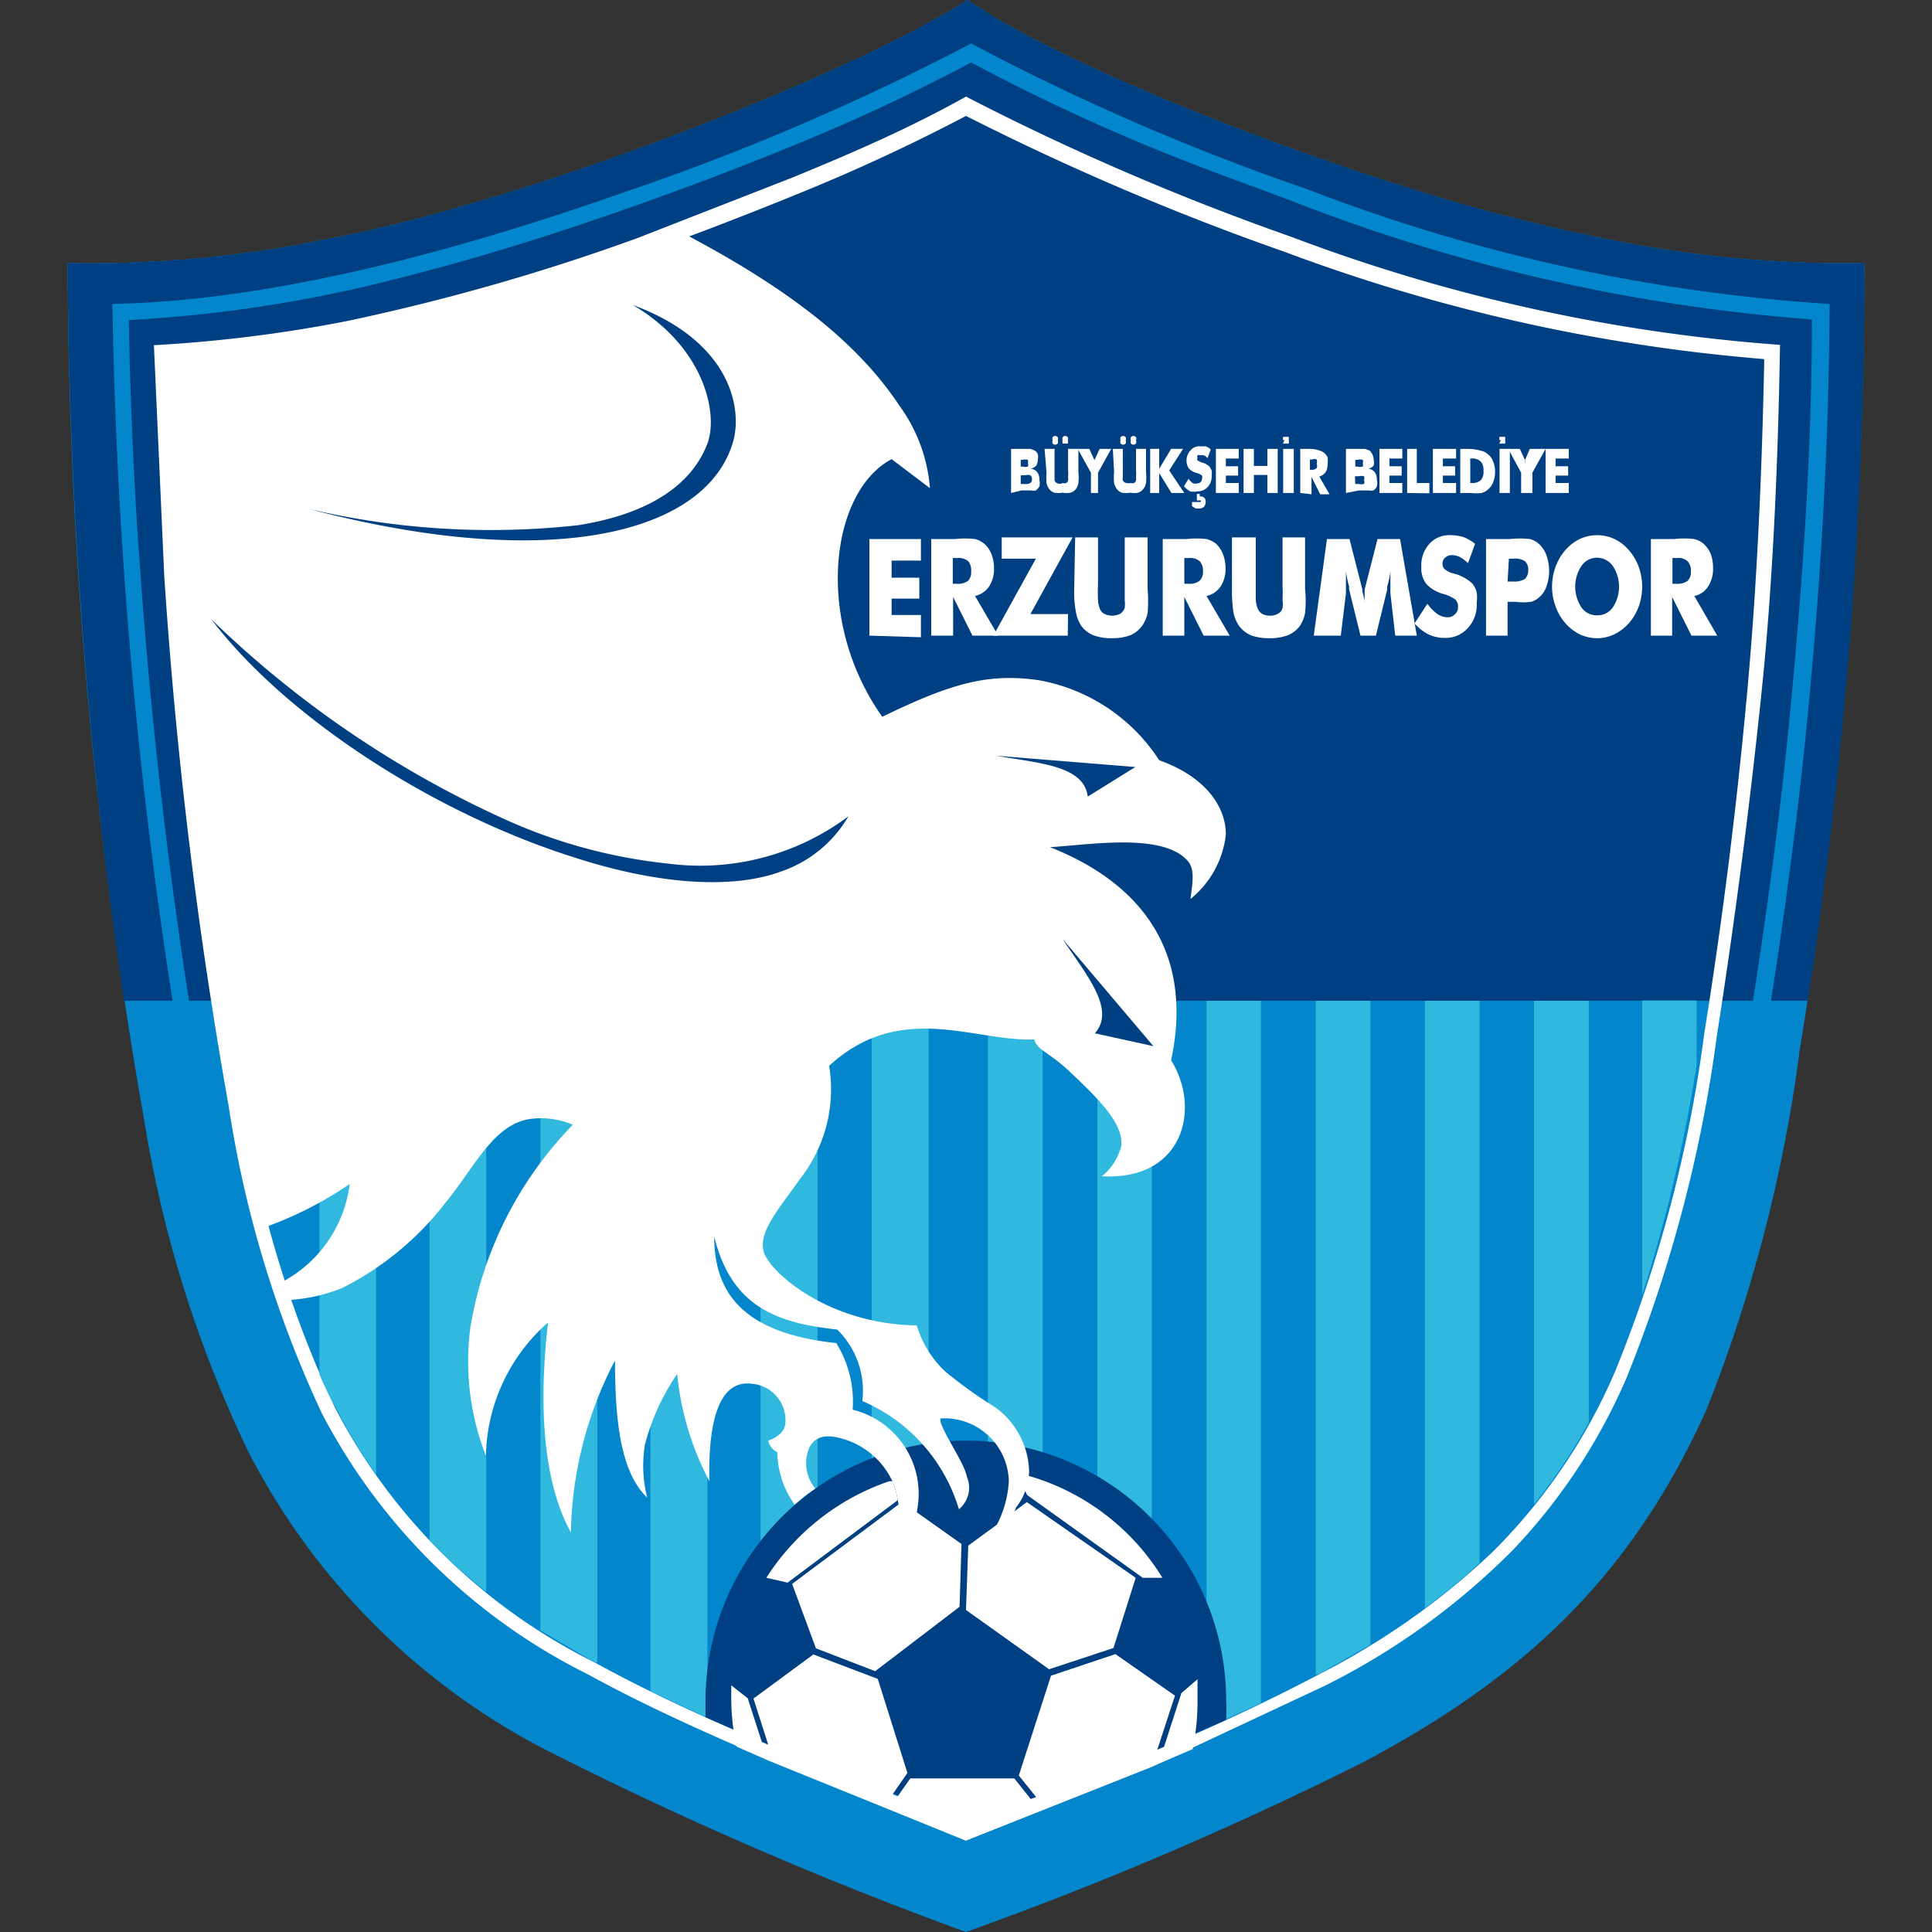 <?xml version="1.0" encoding="iso-8859-1"?>
<svg xmlns="http://www.w3.org/2000/svg" width="60" height="60" xmlns:v="https://vecta.io/nano"><rect width="100%" height="100%" fill="#333333" stroke="none"/><defs><clipPath id="A"><path d="M2.1 0h55.81v31.11H2.1z" fill="none"/></clipPath></defs><path d="M2.1 8.17a36.59 36.59 0 0 0 8.29-.79c6.28-1.22 16-5.06 19.66-7.38 2.44 1.71 8.46 4.21 13.89 5.9a57.69 57.69 0 0 0 6.34 1.6 36.87 36.87 0 0 0 7.62.67 150.28 150.28 0 0 1-2 24.38A46.57 46.57 0 0 1 53 43.77C50.65 49 47.28 52.1 42.37 54.71A110.88 110.88 0 0 1 30 60a118.25 118.25 0 0 1-13-5.63 21.47 21.47 0 0 1-9.3-9.31A37.53 37.53 0 0 1 4.48 34.8 155.87 155.87 0 0 1 2.1 8.17z" fill="#0386cc" fill-rule="evenodd"/><g clip-path="url(#A)"><path d="M2.1 8.17a36.59 36.59 0 0 0 8.29-.79c6.28-1.22 16-5.06 19.66-7.38 2.44 1.71 8.46 4.21 13.89 5.9a57.69 57.69 0 0 0 6.34 1.6 36.87 36.87 0 0 0 7.62.67 148.19 148.19 0 0 1-1.76 22.91H55c.48-3.09.89-6.18 1.18-9.29.39-4.16.62-8.18.64-12.35a54.68 54.68 0 0 1-16.24-3.57 72.11 72.11 0 0 1-10.42-4.52A75.14 75.14 0 0 1 19.3 6C14.38 7.73 8.57 9.34 3.49 9.44a156.89 156.89 0 0 0 1.87 21.64H3.85A163.38 163.38 0 0 1 2.1 8.17zm52.34 22.91H5.87c-.68-4.36-1.18-8.75-1.5-13.14q-.3-4-.37-8a42.53 42.53 0 0 0 8.62-1.36c2.32-.59 4.6-1.31 6.85-2.1 1.62-.57 3.23-1.17 4.82-1.82a60 60 0 0 0 5.87-2.72 62 62 0 0 0 6.24 2.9c1.33.53 2.67 1 4 1.51a55.76 55.76 0 0 0 15.87 3.57c0 3.95-.27 7.89-.64 11.82-.29 3.13-.71 6.26-1.19 9.34z" fill-rule="evenodd" fill="#004082"/></g><g fill-rule="evenodd"><path d="M30 3c-1.79 1-3.51 1.74-5.38 2.51L19.78 7.4a67.05 67.05 0 0 1-9 2.57 43.62 43.62 0 0 1-6 .75l.32 7.15a149.74 149.74 0 0 0 2 16.47A34.81 34.81 0 0 0 10 43.9a18.71 18.71 0 0 0 8.26 8.1c1.83 1 3.73 1.85 5.64 2.66l6.1 2.5 5.77-2.29 5.38-2.52A22.12 22.12 0 0 0 47 48.12a18.15 18.15 0 0 0 3.53-5.37 43.66 43.66 0 0 0 2.79-10.59 207.93 207.93 0 0 0 1.37-10.5c.37-3.5.53-7.32.59-10.95a53.84 53.84 0 0 1-15.19-3.36A79.27 79.27 0 0 1 30 3zm24.77 8.15a55.11 55.11 0 0 1-14.85-3.32A81.37 81.37 0 0 1 30 3.6Q27.49 4.92 24.83 6c-1.62.66-3.24 1.29-4.88 1.87a69 69 0 0 1-9.11 2.6 44.37 44.37 0 0 1-5.61.72 146.78 146.78 0 0 0 .31 6.64L6 23.18c.38 3.71.89 7.39 1.54 11.07a34.32 34.32 0 0 0 2.87 9.48 18.21 18.21 0 0 0 8.06 7.9c1.82 1 3.7 1.84 5.6 2.64s4 1.57 6 2.35c1.86-.72 3.72-1.36 5.56-2.13s3.61-1.58 5.35-2.5a23 23 0 0 0 5.35-3.77 17.71 17.71 0 0 0 3.85-5.68 42.36 42.36 0 0 0 2.75-10.46 156.76 156.76 0 0 0 1.32-10.47c.32-3.47.47-6.95.54-10.43z" fill="#fff"/><path d="M47.64 46.72a17.29 17.29 0 0 0 1.7-2.54v-13.1h-1.7zm-3.39 3.22a19.47 19.47 0 0 0 1.7-1.4V31.08h-1.7zM40.86 52h.08l1.62-.92v-20h-1.7zm-3.39 1.67l1.69-.78V31.08h-1.69zm-3.39 1.43l1.51-.61.18-.08V31.08h-1.69zm-3.4 1.27l1.7-.63V31.08h-1.7zm-3.61-.89l1.77.68V31.08h-1.77zm-3.45-1.4l.45.19 1.32.55V31.08h-1.77zm-3.42-1.56l1.77.83V31.08H20.2zm-3.42-1.89l1.69 1h.08V31.08h-1.77zm-3.44-2.79a17.88 17.88 0 0 0 1.76 1.6V31.08h-1.76zm-3.42-5.16c.15.36.32.71.49 1a17.34 17.34 0 0 0 1.27 2.11V31.08H9.92zM51 40.22a47.61 47.61 0 0 0 1.69-7.15v-2H51z" fill="#30b8df"/><path d="M30 44.74a8.08 8.08 0 0 1 8.08 8.08 5.72 5.72 0 0 1 0 .59l-2.45 1.08-5.56 2.13-6-2.35-2.16-.94v-.51A8.09 8.09 0 0 1 30 44.74z" fill="#004082"/><g fill="#fff"><path d="M29.8 49.9l-2.62 2h0l-1.84-.71-.74-2 3.31-2.47.11-.09.43.32 1.41 1zm-6.93 4.34l1 .44 6.12 2.48 5.77-2.29 1.28-.55a7.34 7.34 0 0 0 .15-1.5v-.67l-.5.43-.54 1.67-.21.09.55-1.68-1.85-1.29-2 .67-1 3.1.54.67-.17.06-.51-.64h-3.23l-.4.57-.16-.06.47-.68-.92-2.92-2-.76-1.86 1.37.47 1.47-.2-.09-.45-1.39-.51-.4v.49a7.35 7.35 0 0 0 .16 1.41zM32 45.85A7.23 7.23 0 0 1 36.1 49h-.61l-3.59-2.57-.07-.14a1.05 1.05 0 0 1 0-.45c-.04-.05.01-.02.17.01zM23.8 49a7.33 7.33 0 0 1 3.82-3h.1a2.79 2.79 0 0 1 .16.59l-3.42 2.56zm10.78 2.18l-2 .66L30 50l.07-2 1-.73.55-.42.27-.2L35.27 49z"/><path d="M26.48 43.78a2.69 2.69 0 0 1 2 3.13 4.13 4.13 0 0 1-.27 1.15c-.28-.55-.25-1.63-.53-2.13a2.46 2.46 0 0 0-1.42-1.22c-.42-.13-.87-.21-1.12.23a1.24 1.24 0 0 0 .18 1.29 5.23 5.23 0 0 0-.64.5 2.88 2.88 0 0 1-.54-1.63.51.51 0 0 1-.28-.36c.36-.13.51-.33.53-.53a1.14 1.14 0 0 0-.87-1.21c-.39-.07-1.56-.34-1.49 3a9 9 0 0 1-1-3.33 7 7 0 0 0-1 2.19 4 4 0 0 0 .07 1.65c-.83-.79-1-2.4-1-4.26a11.94 11.94 0 0 0-1.37 5.34c-.88-1.58-1-4-.71-6.52a5.66 5.66 0 0 0-1.93 4.14 8.05 8.05 0 0 1-.48-4 11.76 11.76 0 0 1 3.18-6.28 2.53 2.53 0 0 0-1.32-.18c-1.15.16-1.74 1.52-2.65 2.62A9.35 9.35 0 0 1 10.63 40a5.33 5.33 0 0 1-1.82.38l-.16-.51a4 4 0 0 0 2.21-3.1 11.47 11.47 0 0 1-2.71 1.37C5.73 30.14 5.08 13.88 5 11c6-.37 10.5-1.81 15.94-3.9 3.76 1.94 5.78 3.67 7 5.51a5 5 0 0 1 .94 2.55l-1.19-.9c-1.9 1-2.42 5-.29 8 2.07-1 3.25-1.38 4.89-1.13A5.63 5.63 0 0 1 36 23.61c1.43.51 2.07 1.43 2.07 2.31a3 3 0 0 1-1.1 2c.08-.57.13-.95-.09-1.19-.77-.87-3-.5-4.27-.42 2.54 1 4.53 3 3.76 6.62.93 1.48.4 3.74-2.15 3.6a1.75 1.75 0 0 0 .6-.94c.09-.72-.8-1.55-1.6-2.31-.64-.61-1-.65-1.1-1-1.85.08-4.15-1.22-6.37.82a4.51 4.51 0 0 1-.91 3.52c-.66.94-1.3 1.64-1.12 2.26s2 2.25 4.75 2.28a3.25 3.25 0 0 0 .87 1.42 13.79 13.79 0 0 0 1.56 1.12 2.53 2.53 0 0 1 1.06 2 1.87 1.87 0 0 1-.41 1.12.82.82 0 0 1-.61.57 3.36 3.36 0 0 0 .39-1.39 2 2 0 0 0-2.12-1.95c-.08.24.73 1.33.82 1.82a.86.86 0 0 1-.25 1 5.31 5.31 0 0 0-3-3.36 2.66 2.66 0 0 0-.78-2.22c-2-.21-3.3-.79-3.82-2.89 0 1.73.87 3 3.79 3.31a3.44 3.44 0 0 1 .51 2.07z"/></g><path d="M6.56 19.23a32.1 32.1 0 0 0 9 6.16 16.41 16.41 0 0 0 5.19 1.43 7.68 7.68 0 0 0 5.6-1.47 3.87 3.87 0 0 1-2.05 1.7c-1.61.61-4 .38-6.46-.42-4.29-1.35-8.91-4.29-11.28-7.4zm3.01-3.43a24.67 24.67 0 0 0 8.39.51c2.32-.37 3.54-1.33 4-2.51.36-.9-.05-3-2.31-4.33 3 1.11 3.4 3.15 3.13 4.2-.78 2.88-5.6 4.14-13.21 2.13zM33 29.16l2.82 3.33-1.82-.4c.68-.75-.31-1.87-1-2.93zm-2.06-5.69l4.32.35-1.48.92c-.11-.98-1.57-1.04-2.84-1.27z" fill="#004082"/><g fill="#fff"><path d="M27 19.74v-3h1.6v.67h-.91v.53h.86v.65h-.86v.51h.91v.69zm1.92 0v-3h.75a2.74 2.74 0 0 1 .61 0 .73.73 0 0 1 .29.15.8.8 0 0 1 .22.32 1.18 1.18 0 0 1 .08.43 1 1 0 0 1-.15.57.73.73 0 0 1-.44.3l.72 1.23h-.8l-.6-1.2v1.2zm.67-1.61h.13a.51.51 0 0 0 .34-.09.37.37 0 0 0 .1-.29.45.45 0 0 0-.09-.32.46.46 0 0 0-.34-.1h-.14z"/><path d="M33.16,19.74H30.85l1.32-2.39H31.11v-.66h2.2L32,19.07h1.17Z"/><path d="M33.39 16.69h.71v1.48a4.55 4.55 0 0 0 0 .47.72.72 0 0 0 .05.24.28.28 0 0 0 .14.18.55.55 0 0 0 .5 0 .37.37 0 0 0 .14-.18 1.11 1.11 0 0 0 0-.24v-.47-1.48h.71v1.61a4.31 4.31 0 0 1 0 .74 1.09 1.09 0 0 1-.18.41.92.92 0 0 1-.36.28 1.62 1.62 0 0 1-.57.09 1.59 1.59 0 0 1-.57-.09.89.89 0 0 1-.37-.28 1.08 1.08 0 0 1-.17-.41 3.34 3.34 0 0 1-.06-.74zm2.72 3.05v-3h.75a2.74 2.74 0 0 1 .61 0 .85.85 0 0 1 .3.15.89.89 0 0 1 .21.32 1.18 1.18 0 0 1 .08.43 1 1 0 0 1-.15.57.73.73 0 0 1-.44.3l.72 1.23h-.81l-.6-1.2v1.2zm.67-1.61h.13a.51.51 0 0 0 .34-.09.37.37 0 0 0 .11-.29.45.45 0 0 0-.1-.32.46.46 0 0 0-.34-.1h-.14zm1.48-1.44H39v1.48.47a1.11 1.11 0 0 0 .05.24.37.37 0 0 0 .14.18.51.51 0 0 0 .25.06.49.49 0 0 0 .25-.06.28.28 0 0 0 .14-.18.72.72 0 0 0 0-.24 4.55 4.55 0 0 0 0-.47v-1.48h.7v1.61a3.48 3.48 0 0 1 0 .74 1.08 1.08 0 0 1-.17.41.89.89 0 0 1-.37.28 1.59 1.59 0 0 1-.57.09 1.62 1.62 0 0 1-.57-.09.92.92 0 0 1-.36-.28 1.09 1.09 0 0 1-.18-.41 4.31 4.31 0 0 1-.05-.74zM44 19.74h-.67l-.15-1.32v-.31-.37a3 3 0 0 1-.1.48v.09l-.35 1.43h-.48l-.35-1.43a.2.2 0 0 1 0-.09 3 3 0 0 1-.1-.48v.34.34l-.16 1.32h-.84l.41-3h.7l.4 1.57a.18.18 0 0 0 0 .06 2 2 0 0 1 .07.36.57.57 0 0 1 0-.18v-.24l.4-1.57h.7z"/><path d="M44.33 18.75a1.36 1.36 0 0 0 .31.32.57.57 0 0 0 .31.1.3.3 0 0 0 .23-.09.28.28 0 0 0 .1-.23.32.32 0 0 0-.08-.23 1.2 1.2 0 0 0-.36-.17 1.13 1.13 0 0 1-.54-.31.8.8 0 0 1-.16-.53 1 1 0 0 1 .25-.72.83.83 0 0 1 .65-.27 1.4 1.4 0 0 1 .41.06 1.31 1.31 0 0 1 .36.21l-.22.6a1.1 1.1 0 0 0-.25-.19.57.57 0 0 0-.25-.06.29.29 0 0 0-.21.08.22.22 0 0 0-.08.18.21.21 0 0 0 .07.18.67.67 0 0 0 .27.13h0a1.3 1.3 0 0 1 .58.31.69.69 0 0 1 .14.27 1.21 1.21 0 0 1 0 .34 1.05 1.05 0 0 1-.28.78.92.92 0 0 1-.72.3 1.15 1.15 0 0 1-.5-.11 1.46 1.46 0 0 1-.43-.34zm2.49.99h-.67v-3h.75a2.74 2.74 0 0 1 .61 0 .64.64 0 0 1 .3.17.84.84 0 0 1 .22.35 1.42 1.42 0 0 1 0 .94.75.75 0 0 1-.22.34.61.61 0 0 1-.26.15 1.88 1.88 0 0 1-.48 0h-.25zm0-1.68H47a.64.64 0 0 0 .36-.08.38.38 0 0 0 .1-.28.34.34 0 0 0-.1-.27.56.56 0 0 0-.36-.08h-.14zm4.18.16a1.84 1.84 0 0 1-.11.62 1.63 1.63 0 0 1-.3.51 1.44 1.44 0 0 1-.46.35 1.21 1.21 0 0 1-.53.12 1.29 1.29 0 0 1-.54-.12 1.52 1.52 0 0 1-.45-.35 1.58 1.58 0 0 1-.3-.52 1.74 1.74 0 0 1-.11-.61 1.84 1.84 0 0 1 .11-.62 1.63 1.63 0 0 1 .3-.51 1.37 1.37 0 0 1 .45-.35 1.28 1.28 0 0 1 1.08 0 1.37 1.37 0 0 1 .45.35 1.63 1.63 0 0 1 .3.51 1.84 1.84 0 0 1 .11.62zm-1.4.89a.58.58 0 0 0 .49-.25 1.17 1.17 0 0 0 0-1.28.61.61 0 0 0-.49-.26.59.59 0 0 0-.49.26 1.17 1.17 0 0 0 0 1.28.58.58 0 0 0 .5.25zm1.67.63v-3H52a2.61 2.61 0 0 1 .61 0 .71.71 0 0 1 .3.15.91.91 0 0 1 .22.32 1.18 1.18 0 0 1 .07.43 1 1 0 0 1-.15.57.68.68 0 0 1-.43.3l.71 1.23h-.8l-.6-1.2v1.2zm.67-1.61h.13a.53.53 0 0 0 .34-.09.37.37 0 0 0 .1-.29.41.41 0 0 0-.1-.32.42.42 0 0 0-.33-.1h-.14zM31.7 14.49h.06a.28.28 0 0 0 .16 0 .11.11 0 0 0 0-.1.16.16 0 0 0 0-.11.3.3 0 0 0-.16 0h-.06zm-.3.82v-1.37h.6l.13.05a.23.23 0 0 1 .1.12.38.38 0 0 1 0 .16.36.36 0 0 1-.05.19.35.35 0 0 1-.17.1.28.28 0 0 1 .2.1.39.39 0 0 1 .07.25.38.38 0 0 1 0 .19.36.36 0 0 1-.11.13.33.33 0 0 1-.15 0h-.29zm.3-.28h.11A.32.32 0 0 0 32 15a.15.15 0 0 0 .05-.12.17.17 0 0 0-.05-.12.3.3 0 0 0-.16 0h-.14zm.74-1.09h.31v.66.22.1a.14.14 0 0 0 .07.08.18.18 0 0 0 .18 0 .2.2 0 0 0 .11 0 .12.12 0 0 0 .06-.08.3.3 0 0 0 0-.1 1.28 1.28 0 0 0 0-.22v-.66h.32v.72a1.46 1.46 0 0 1 0 .34.48.48 0 0 1-.07.18.35.35 0 0 1-.17.12.62.62 0 0 1-.25 0 .67.67 0 0 1-.26 0 .33.33 0 0 1-.16-.12.49.49 0 0 1-.08-.18 2.68 2.68 0 0 1 0-.34zm.56-.27a.14.14 0 0 1 0-.09.1.1 0 0 1 .16 0 .1.1 0 0 1 0 .09.13.13 0 0 1 0 .1.1.1 0 0 1-.08 0 .12.12 0 0 1-.08 0 .17.17 0 0 1 0-.1zm-.31 0a.14.14 0 0 1 0-.09.1.1 0 0 1 .16 0 .13.13 0 0 1 0 .09.18.18 0 0 1 0 .1.1.1 0 0 1-.16 0 .17.17 0 0 1 0-.1z"/><path d="M33.88 15.31v-.63l-.41-.74h.36l.16.35h0v.11-.11h0l.16-.35h.36l-.41.74v.63zm.68-1.37h.31v.66.22a.3.3 0 0 0 0 .1.14.14 0 0 0 .13.08.18.18 0 0 0 .11 0 .2.2 0 0 0 .11 0 .12.12 0 0 0 .06-.08.3.3 0 0 0 0-.1 1.28 1.28 0 0 0 0-.22v-.66h.31v.72a1.57 1.57 0 0 1 0 .34.37.37 0 0 1-.08.18.33.33 0 0 1-.16.12.62.62 0 0 1-.25 0 .67.67 0 0 1-.26 0 .33.33 0 0 1-.16-.12.49.49 0 0 1-.08-.18 1.57 1.57 0 0 1 0-.34zm.56-.27a.14.14 0 0 1 0-.09.1.1 0 0 1 .16 0 .13.13 0 0 1 0 .09.18.18 0 0 1 0 .1.1.1 0 0 1-.16 0 .17.17 0 0 1 0-.1zm-.32 0a.15.15 0 0 1 0-.09.1.1 0 0 1 .16 0 .12.12 0 0 1 0 .09.17.17 0 0 1 0 .1.1.1 0 0 1-.16 0 .18.18 0 0 1 0-.1z"/><path d="M35.72,15.31V13.94H36v.62l.37-.62h.37l-.43.67.47.7h-.4L36,14.69v.62Z"/><path d="M36.91 14.87a.62.62 0 0 0 .14.14.25.25 0 0 0 .14 0 .14.14 0 0 0 .14-.14.15.15 0 0 0 0-.1.46.46 0 0 0-.16-.08.53.53 0 0 1-.25-.14.43.43 0 0 1-.07-.24.44.44 0 0 1 .12-.32.35.35 0 0 1 .29-.13h.18a.39.39 0 0 1 .16.1l-.1.27a.31.31 0 0 0-.11-.09.22.22 0 0 0-.11 0 .12.12 0 0 0-.09 0 .09.09 0 0 0 0 .08.1.1 0 0 0 0 .08l.12.06h0a.51.51 0 0 1 .25.13.54.54 0 0 1 .07.13.61.61 0 0 1 0 .15.48.48 0 0 1-.12.35.42.42 0 0 1-.33.14.54.54 0 0 1-.22 0 .7.7 0 0 1-.19-.16zm.11.85v-.13h.12.15a.07.07 0 0 0 0 0 .08.08 0 0 0 0-.05h-.12v-.2h.09v.08h0a.15.15 0 0 1 .18.18.18.18 0 0 1-.2.19h-.11z"/><path d="M37.76 15.31v-1.37h.71v.3h-.4v.24h.38v.29h-.38V15h.4v.31zm.86 0v-1.37h.32v.53h.42v-.53h.32v1.37h-.32v-.56h-.42v.56zm1.23-1.37h.33v1.37h-.33zm0-.27a.19.19 0 0 1 0-.1.18.18 0 0 1 .09 0 .12.12 0 0 1 .08 0 .18.18 0 0 1 0 .1.15.15 0 0 1 0 .1.09.09 0 0 1-.08 0 .11.11 0 0 1-.09 0 .17.17 0 0 1 .05-.1zm.53 1.64v-1.37h.34A.91.91 0 0 1 41 14a.33.33 0 0 1 .13.07.36.36 0 0 1 .1.14.58.58 0 0 1 0 .19.48.48 0 0 1-.06.26.37.37 0 0 1-.2.14l.32.55H41l-.27-.54v.54zm.3-.72h.06a.21.21 0 0 0 .15-.05.16.16 0 0 0 0-.13.2.2 0 0 0 0-.14.17.17 0 0 0-.14 0h-.07zm1.41-.1h.06a.32.32 0 0 0 .17 0 .11.11 0 0 0 0-.1.12.12 0 0 0 0-.11.3.3 0 0 0-.16 0h-.07zm-.29.82v-1.37h.59l.14.05a.4.4 0 0 1 .13.28.36.36 0 0 1 0 .19.37.37 0 0 1-.16.1.27.27 0 0 1 .19.1.39.39 0 0 1 .07.25.38.38 0 0 1 0 .19.24.24 0 0 1-.11.13.33.33 0 0 1-.15 0h-.29zm.29-.28h.11a.3.3 0 0 0 .16 0 .15.15 0 0 0 0-.12.16.16 0 0 0 0-.12.32.32 0 0 0-.16 0h-.12z"/><path d="M42.84 15.31v-1.37h.71v.3h-.4v.24h.38v.29h-.38V15h.4v.31zm.86 0v-1.37h.3V15h.39v.32zm.8 0v-1.37h.72v.3h-.41v.24h.38v.29h-.38V15h.41v.31zm.85 0v-1.37h.24A1.62 1.62 0 0 1 46 14a.42.42 0 0 1 .2.1.5.5 0 0 1 .17.23.79.79 0 0 1 .06.32.84.84 0 0 1-.06.33.55.55 0 0 1-.17.23.44.44 0 0 1-.19.1 1.4 1.4 0 0 1-.34 0zm.31-.31h.05a.38.38 0 0 0 .28-.09.39.39 0 0 0 .08-.29.38.38 0 0 0-.08-.28.34.34 0 0 0-.28-.1h-.05zm.91-1.06h.32v1.37h-.32zm0-.27a.19.19 0 0 1 0-.1.15.15 0 0 1 .09 0 .12.12 0 0 1 .08 0 .17.17 0 0 1 0 .1.15.15 0 0 1 0 .1.09.09 0 0 1-.08 0 .11.11 0 0 1-.09 0 .17.17 0 0 1 .05-.1z"/><path d="M47.24,15.31v-.63l-.4-.74h.36l.16.35h0a.49.49,0,0,1,0,.11.26.26,0,0,1,0-.11h0l.15-.35H48l-.41.74v.63Z"/><path d="M48,15.31V13.94h.72v.3h-.41v.24h.39v.29h-.39V15h.41v.31Z"/></g></g></svg>